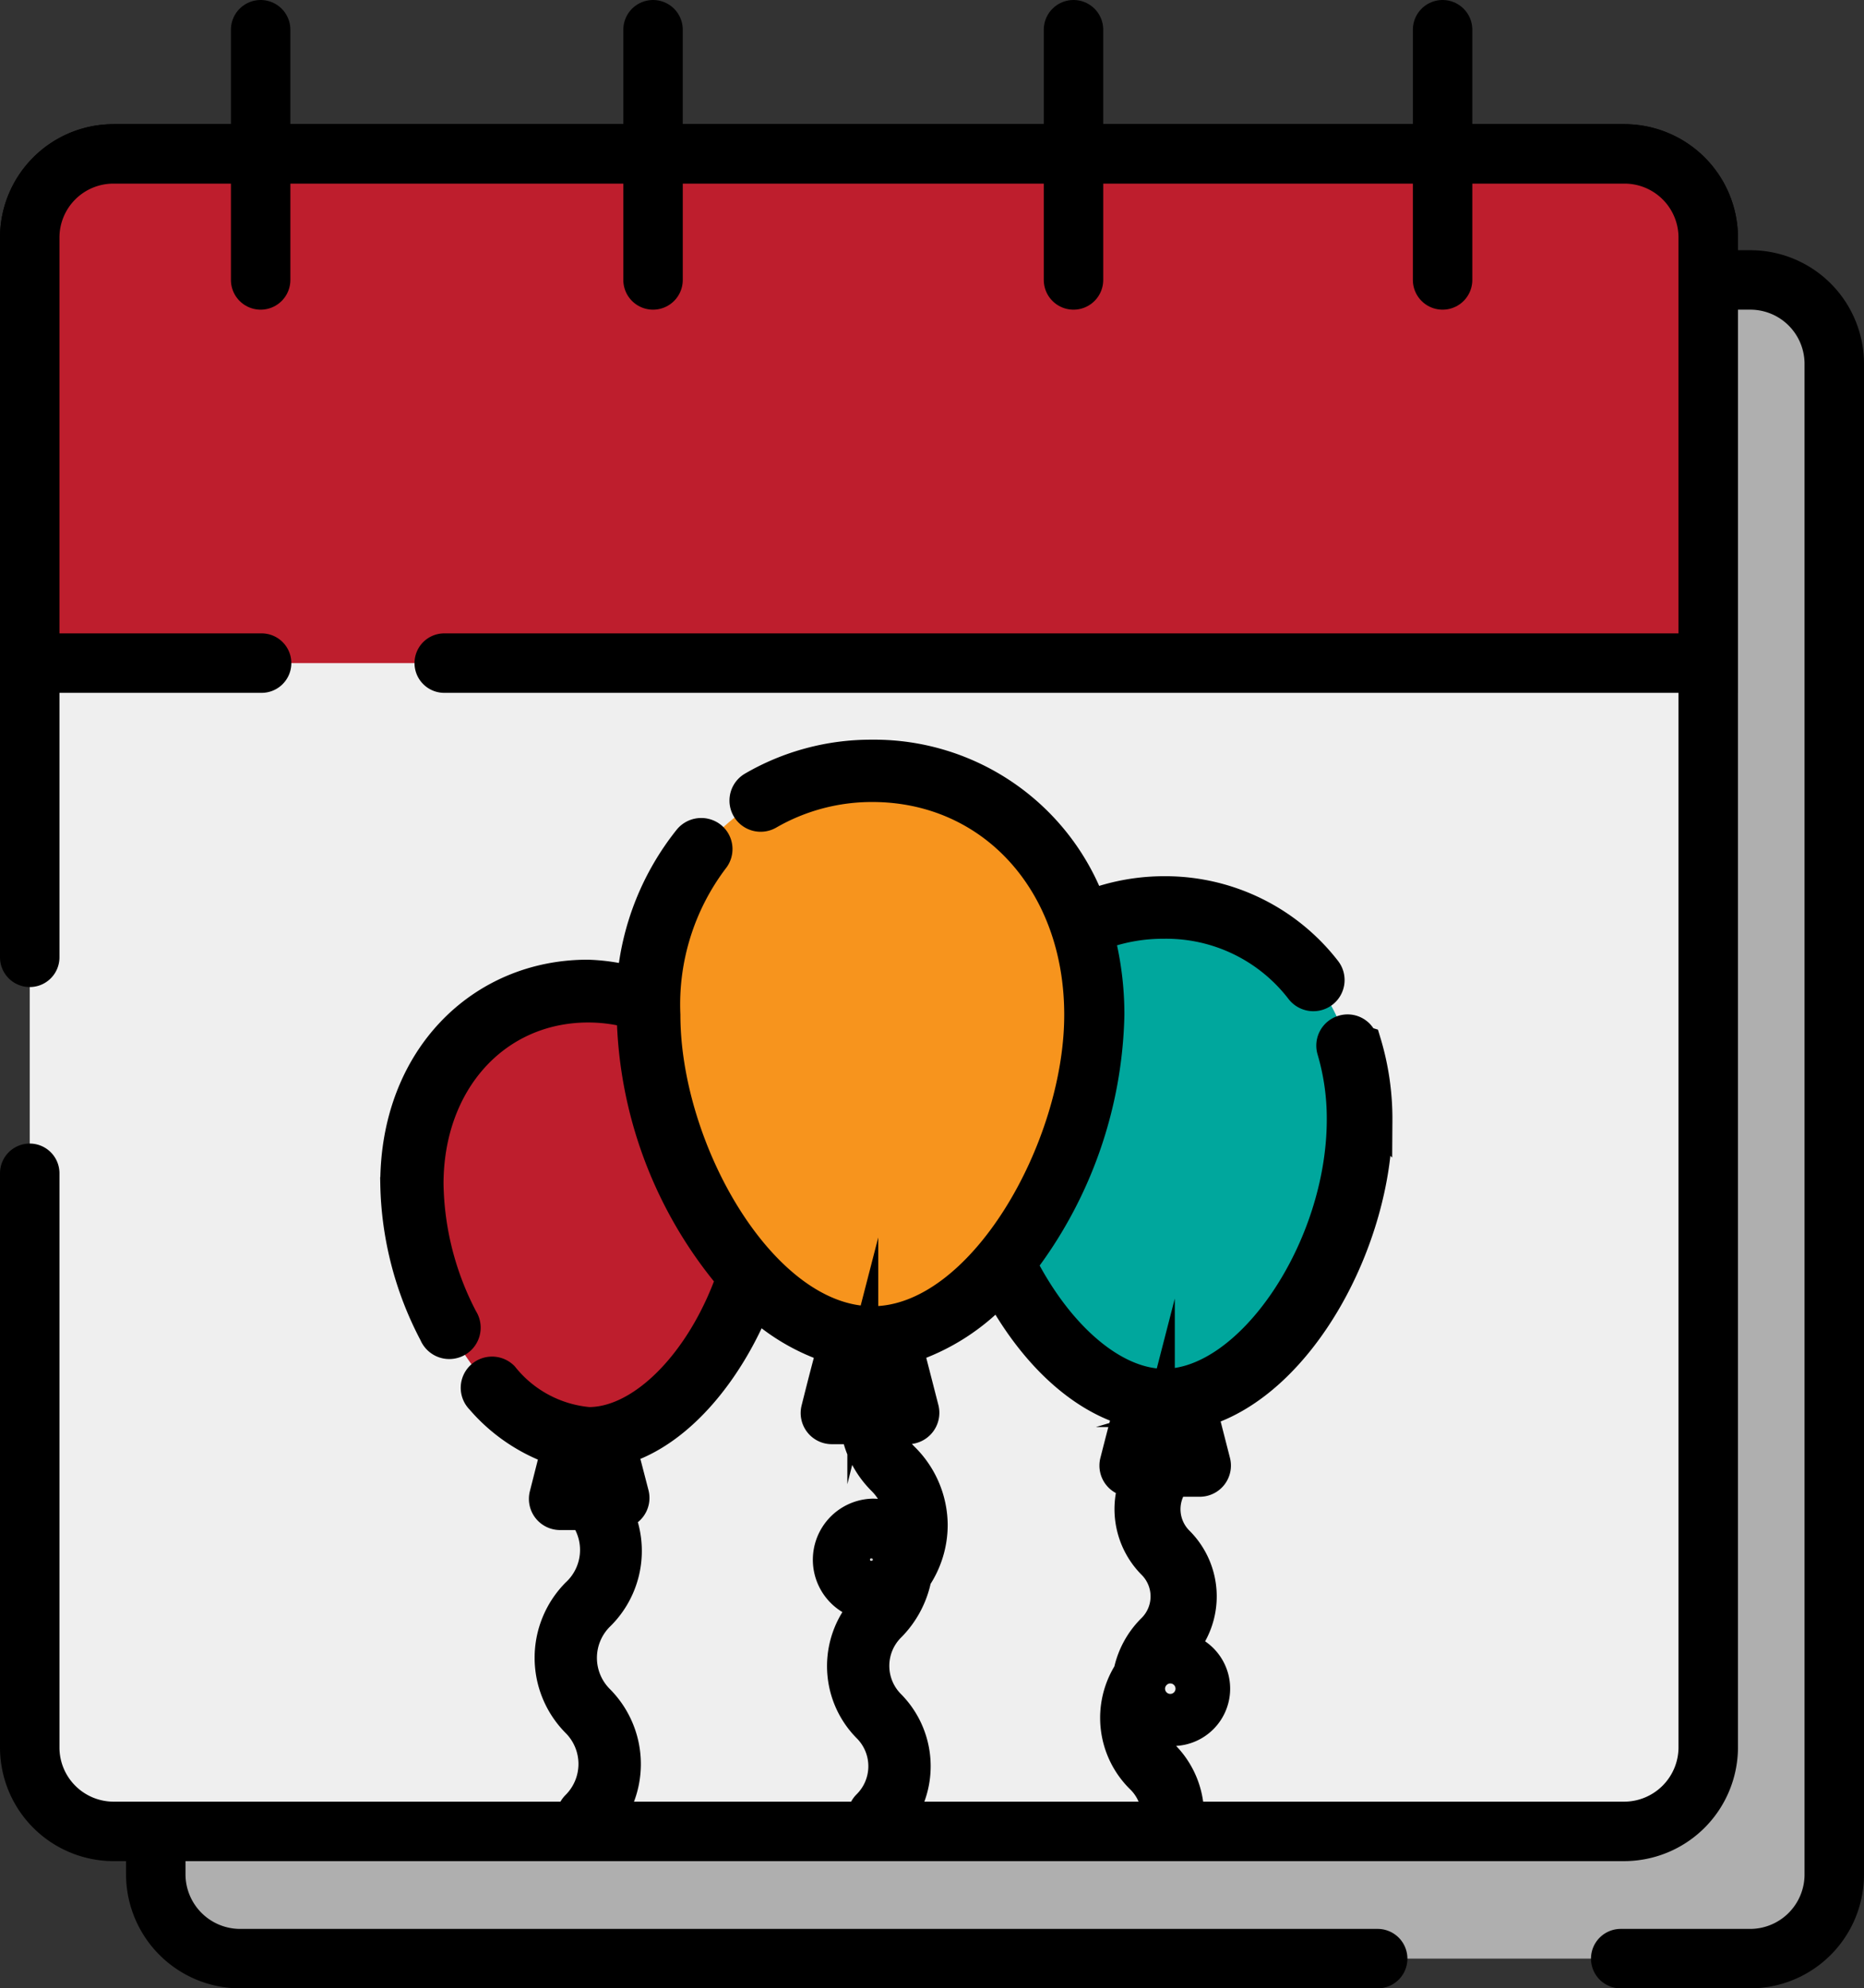 <svg xmlns="http://www.w3.org/2000/svg" viewBox="0 0 78.38 83.6"><rect x="0" y="0" width="78.38" height="83.6" fill="#333333" stroke="none"/><defs><style>.cls-1{fill:#afafaf;}.cls-1,.cls-2,.cls-3,.cls-4,.cls-8{stroke:#000;stroke-miterlimit:10;}.cls-1,.cls-2,.cls-3,.cls-4{stroke-linecap:round;stroke-width:2.5px;}.cls-2{fill:#efefef;}.cls-3,.cls-7{fill:#be1e2d;}.cls-4{fill:none;}.cls-5{fill:#f7941d;}.cls-6{fill:#00a79d;}.cls-8{stroke-width:1.3px;}</style></defs><g id="Layer_2" data-name="Layer 2"><g id="Layer_1-2" data-name="Layer 1"><path class="cls-1" d="M57.93,82.35H10.09a3.55,3.55,0,0,1-3.54-3.54V15.3a3.54,3.54,0,0,1,3.54-3.53H73.6a3.53,3.53,0,0,1,3.53,3.53V78.81a3.54,3.54,0,0,1-3.53,3.54H68.15"/><path class="cls-2" d="M1.25,40.25V10A3.53,3.53,0,0,1,4.78,6.47H68.29A3.54,3.54,0,0,1,71.83,10V73.51A3.54,3.54,0,0,1,68.29,77H4.78a3.53,3.53,0,0,1-3.53-3.53V49.33"/><path class="cls-3" d="M11,27.88H1.25V10A3.52,3.52,0,0,1,4.77,6.47H68.31A3.52,3.52,0,0,1,71.83,10V27.88H18.68"/><line class="cls-4" x1="10.96" y1="1.25" x2="10.96" y2="11.77"/><line class="cls-4" x1="27.46" y1="1.25" x2="27.46" y2="11.77"/><line class="cls-4" x1="45.14" y1="1.25" x2="45.14" y2="11.77"/><line class="cls-4" x1="60.66" y1="1.25" x2="60.66" y2="11.77"/><path class="cls-5" d="M38.18,59.41H35L35.63,57a1,1,0,0,1,1-.75,1,1,0,0,1,1,.75Z"/><path class="cls-6" d="M50.33,61.62H47.57l.54-2.1a.86.86,0,0,1,1.68,0Z"/><path class="cls-5" d="M46,42.67c0,6.23-4.48,13.56-9.38,13.56s-9.39-7.33-9.39-13.56,4.21-10.26,9.39-10.26S46,36.44,46,42.67Z"/><path class="cls-7" d="M26,63H23.46L24,61.07a.79.79,0,0,1,1.53,0Z"/><path class="cls-6" d="M49,38.15a8.19,8.19,0,0,0-3.53.79A12,12,0,0,1,46,42.67a17.13,17.13,0,0,1-3.79,10.39c1.51,3.25,4.06,5.8,6.76,5.8,4.26,0,8.16-6.37,8.16-11.79S53.45,38.15,49,38.15Z"/><path class="cls-7" d="M27.23,42.11a7.49,7.49,0,0,0-2.52-.43c-4.09,0-7.4,3.18-7.4,8.1s3.53,10.7,7.4,10.7c2.89,0,5.59-3.21,6.77-6.89a16.83,16.83,0,0,1-4.25-11.48Z"/><path class="cls-8" d="M57.29,43.77a.65.65,0,0,0-.82-.44.66.66,0,0,0-.44.83,10.13,10.13,0,0,1,.41,2.91c0,5.41-3.85,11.13-7.49,11.13h0c-2.12,0-4.44-2-6-5.05a17.89,17.89,0,0,0,3.68-10.48,13.09,13.09,0,0,0-.43-3.35,7.52,7.52,0,0,1,2.73-.5,7.13,7.13,0,0,1,5.77,2.79.67.67,0,0,0,.93.12.66.66,0,0,0,.12-.93A8.54,8.54,0,0,0,49,37.49a8.75,8.75,0,0,0-3.15.57,9.7,9.7,0,0,0-9.2-6.31,9.88,9.88,0,0,0-5,1.34.66.66,0,1,0,.67,1.14,8.69,8.69,0,0,1,4.36-1.16c5,0,8.72,4,8.72,9.6s-4.1,12.9-8.72,12.9h0c-4.62,0-8.72-7.21-8.72-12.9A10.13,10.13,0,0,1,30,36.12a.66.66,0,0,0-.09-.93.68.68,0,0,0-.94.09,11,11,0,0,0-2.38,6A8.13,8.13,0,0,0,24.71,41c-4.48,0-8.07,3.51-8.07,8.76a14,14,0,0,0,1.63,6.31.67.67,0,1,0,1.18-.62A12.63,12.63,0,0,1,18,49.78c0-4.31,2.84-7.44,6.74-7.44a7,7,0,0,1,1.84.25,17.74,17.74,0,0,0,4.18,11.16c-1.25,3.54-3.74,6.06-6,6.06a5.19,5.19,0,0,1-3.6-1.93.67.67,0,0,0-.94,0,.66.66,0,0,0,0,.94,7.27,7.27,0,0,0,3.17,2.15l-.48,1.89a.66.66,0,0,0,.64.82h1A2.5,2.5,0,0,1,24.24,67a3.84,3.84,0,0,0,0,5.4,2.49,2.49,0,0,1,0,3.53.66.66,0,0,0,.94.94,3.82,3.82,0,0,0,0-5.4,2.5,2.5,0,0,1,0-3.53A3.8,3.8,0,0,0,26,63.64h0a.66.66,0,0,0,.64-.82l-.49-1.89c2.5-.76,4.53-3.42,5.63-6.14A8.56,8.56,0,0,0,35,56.68c0,.1,0-.08-.66,2.56a.66.66,0,0,0,.64.83H36a3.92,3.92,0,0,0,1.11,2.16,2.66,2.66,0,0,1,.78,1.85,1.88,1.88,0,0,0-1.2-.42,1.92,1.92,0,0,0-.21,3.82,3.66,3.66,0,0,0,0,5.14,2.31,2.31,0,0,1,0,3.28.66.66,0,0,0,0,.94.68.68,0,0,0,.94,0,3.66,3.66,0,0,0,0-5.16,2.33,2.33,0,0,1,0-3.28,4,4,0,0,0,1.1-2.06,4,4,0,0,0,.68-2.23A4,4,0,0,0,38,61.29a2.59,2.59,0,0,1-.7-1.22h.88a.67.67,0,0,0,.65-.83c-.68-2.65-.63-2.46-.67-2.56A8.93,8.93,0,0,0,42,54.22c1.44,2.66,3.4,4.49,5.45,5.09,0,.09.08-.32-.55,2.15a.66.66,0,0,0,.64.82h.19a3.27,3.27,0,0,0,.74,3.48,1.93,1.93,0,0,1,0,2.72,3.57,3.57,0,0,0-1,1.83A3.56,3.56,0,0,0,48,74.79a2.22,2.22,0,0,1,.65,1.58.67.67,0,0,0,1.33,0,3.55,3.55,0,0,0-1-2.52,2.24,2.24,0,0,1-.65-1.37,1.73,1.73,0,0,0,1,.28,1.76,1.76,0,0,0,.36-3.48,3.25,3.25,0,0,0-.13-4.46,1.92,1.92,0,0,1-.17-2.54h1.06a.66.66,0,0,0,.64-.82l-.54-2.11a.06.06,0,0,1,0,0c4.14-1.23,7.35-7.23,7.35-12.24a11.11,11.11,0,0,0-.48-3.3Zm-33,18.55.28-1.09a.12.12,0,0,1,.23,0l.28,1.09ZM36.7,66.16a.58.58,0,0,1-.64-.68.6.6,0,0,1,.46-.49.59.59,0,0,1,.71.62.58.58,0,0,1-.53.55Zm-.83-7.42.41-1.59a.33.33,0,0,1,.64,0l.41,1.59ZM49.63,71.09a.42.42,0,0,1-.33.33.43.43,0,1,1,.33-.33ZM48.42,61l.33-1.28a.2.2,0,0,1,.39,0L49.47,61Z"/></g></g></svg>